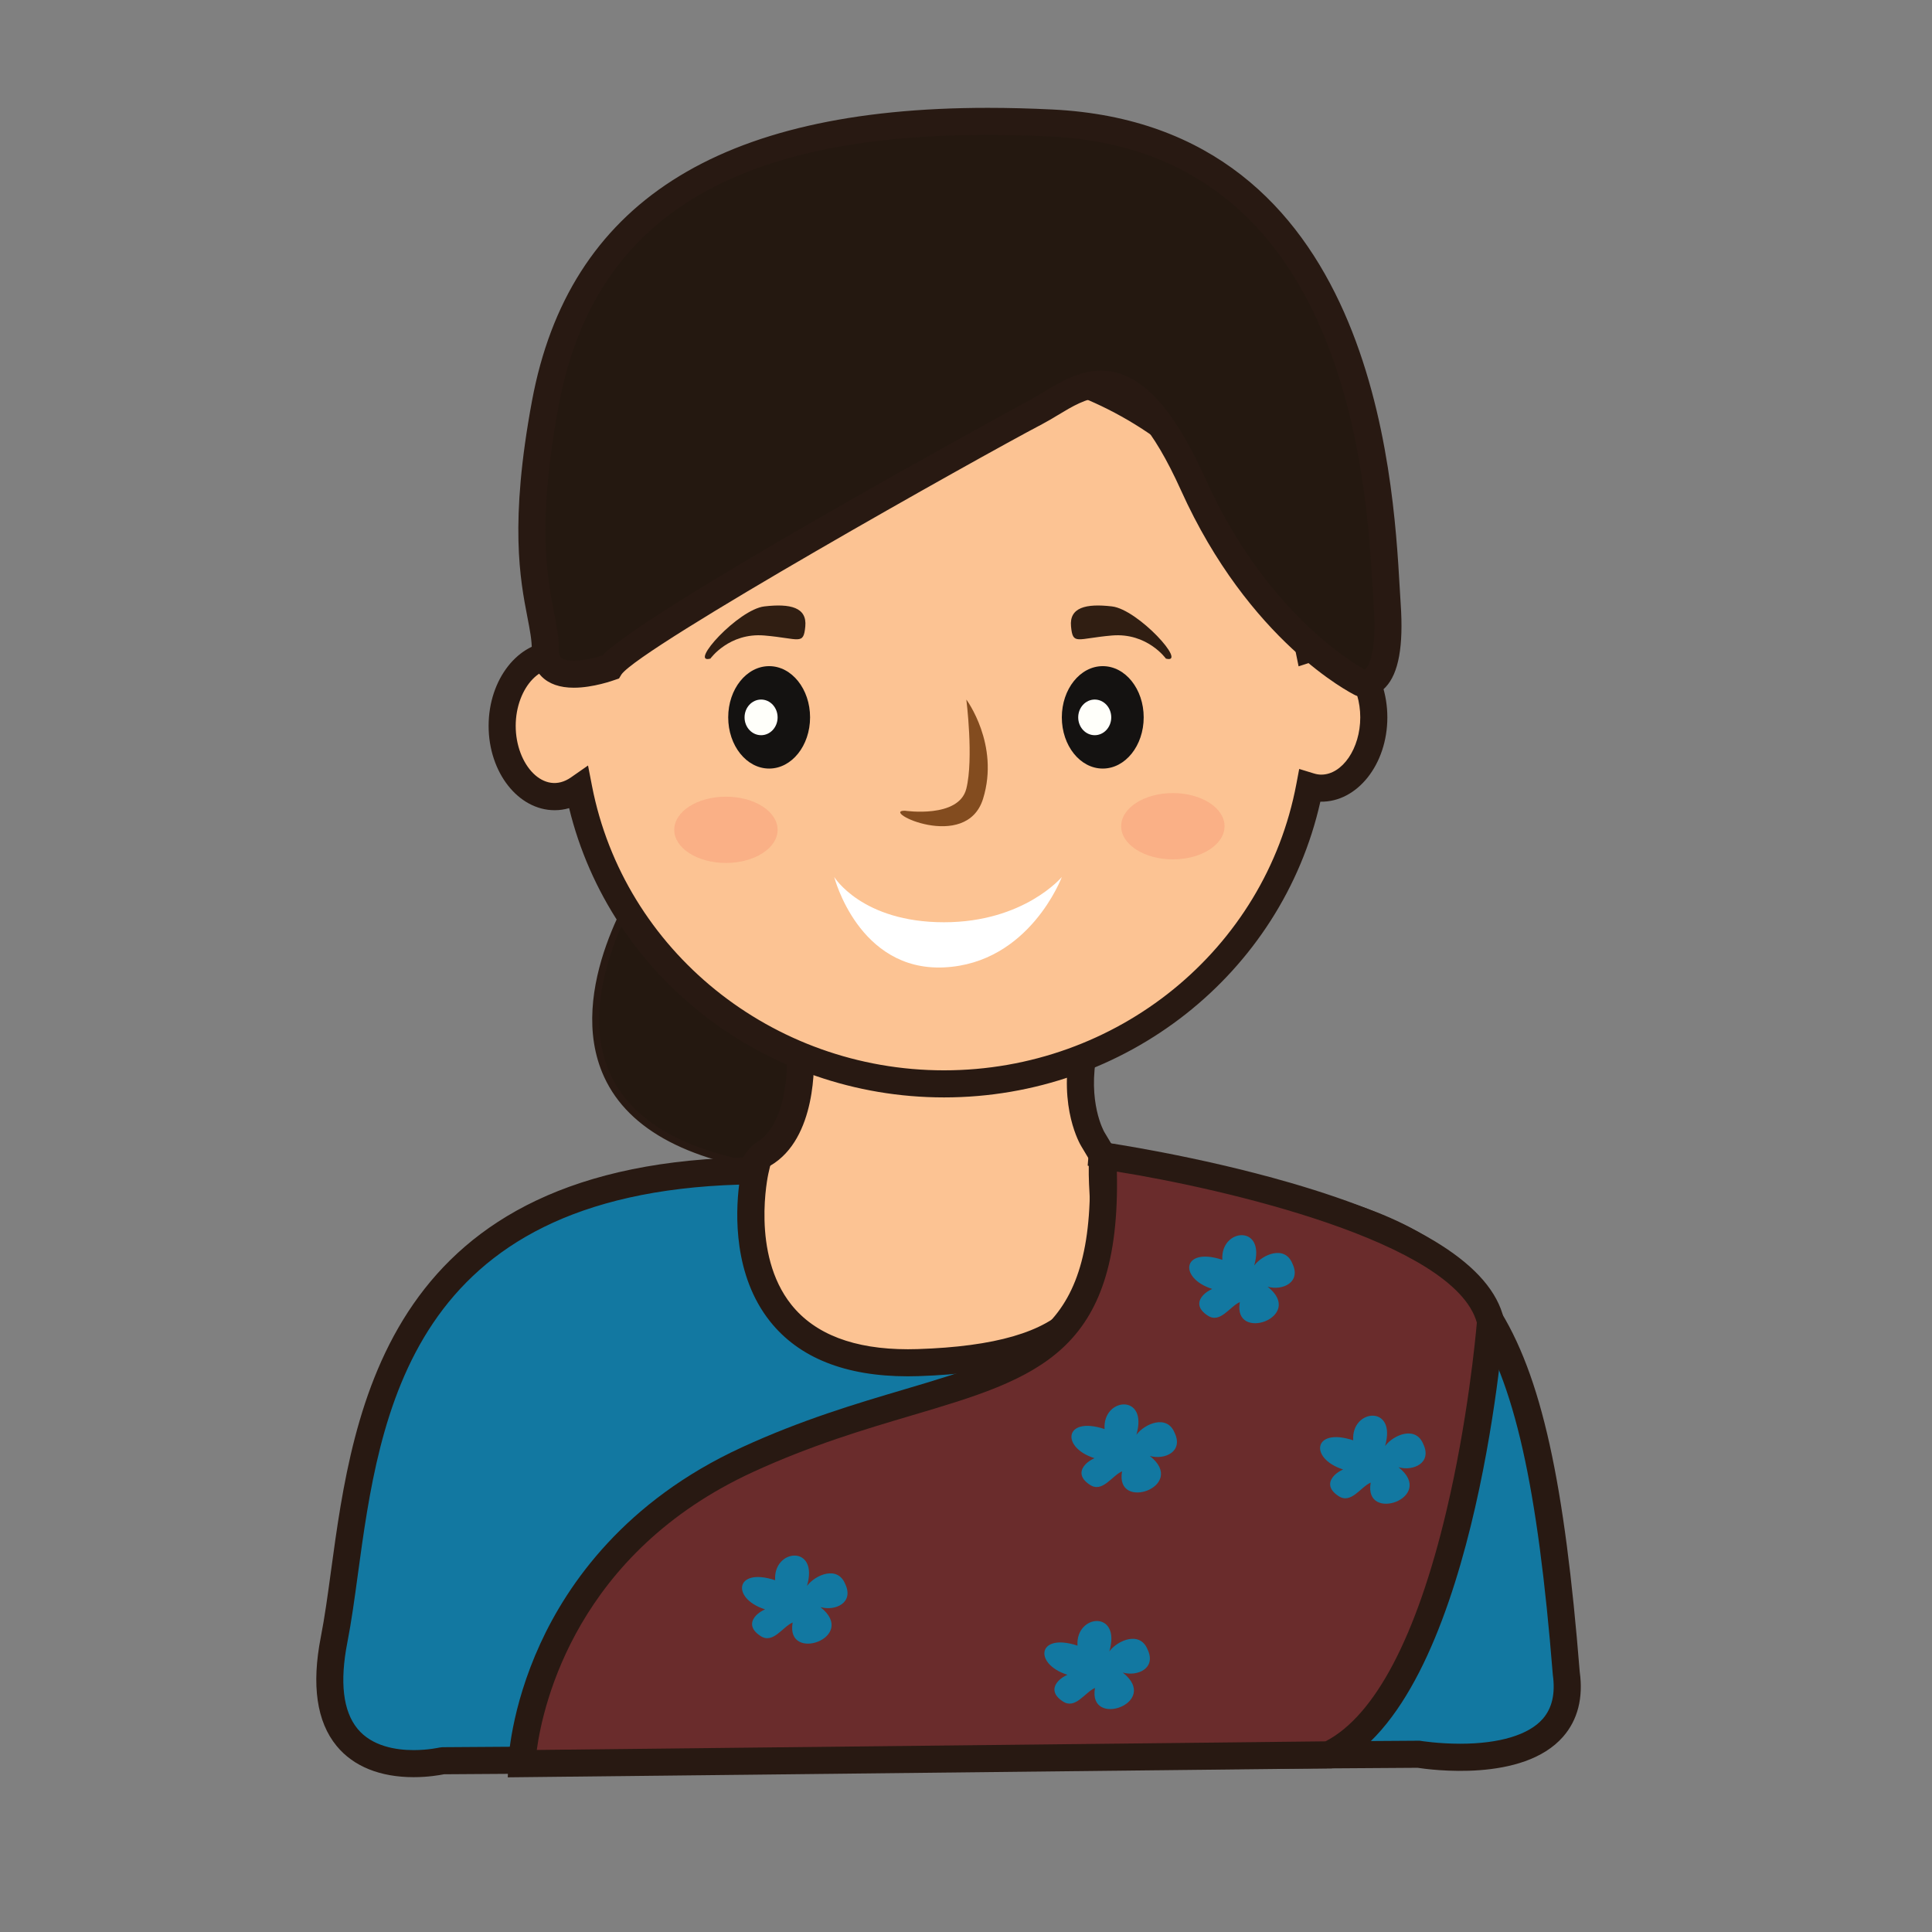 <?xml version="1.0" encoding="utf-8"?>
<!-- Generator: Adobe Illustrator 16.0.0, SVG Export Plug-In . SVG Version: 6.00 Build 0)  -->
<!DOCTYPE svg PUBLIC "-//W3C//DTD SVG 1.1//EN" "http://www.w3.org/Graphics/SVG/1.1/DTD/svg11.dtd">
<svg version="1.1" id="Layer_1" xmlns="http://www.w3.org/2000/svg" xmlns:xlink="http://www.w3.org/1999/xlink" x="0px" y="0px"
	 width="500px" height="500px" viewBox="0 0 500 500" enable-background="new 0 0 500 500" xml:space="preserve">
<rect x="0" y="0" width="500" height="500" fill="#808080" stroke="none"/>
<g id="Layer_1_copy_40">
	<g>
		<g>
			<path fill="#241810" d="M166.595,226.966c0,0-45.62,66.917,37.982,76.028c83.604,9.111,17.081-56.901,17.081-56.901
				S193.14,205.242,166.595,226.966z"/>
		</g>
		<g>
			<path fill="#281912" d="M218.955,304.732L218.955,304.732c-4.312,0-9.184-0.289-14.471-0.871
				c-25.529-2.781-41.717-11.234-48.119-25.121c-10.419-22.602,8.688-51.064,9.504-52.265l0.173-0.188
				c5.319-4.354,11.129-6.563,17.26-6.563c20.777,0,38.332,24.811,39.073,25.866c1.178,1.149,31.188,31.204,24.187,48.188
				C243.569,301.044,234.28,304.732,218.955,304.732z M167.249,227.558c-1.258,1.907-18.996,29.413-9.292,50.452
				c6.132,13.291,21.846,21.404,46.721,24.111c23.107,2.525,36.777-0.545,40.269-9.012c6.551-15.902-23.602-46.095-23.908-46.394
				c-0.279-0.373-17.877-25.238-37.736-25.238C177.627,221.478,172.224,223.525,167.249,227.558z"/>
		</g>
	</g>
	<g>
		<path fill="#FCC393" d="M207.073,271.664c0,0,1.636,20.473-9.446,26.969c-11.077,6.5-17.604,85.977-17.604,85.977l133.315,24.168
			L298.8,321.564l-15.983-26.763c0,0-5.271-8.604-2.308-23.139C283.486,257.126,206.975,259.979,207.073,271.664z"/>
		<path fill="#281912" d="M317.612,413.115L176.27,387.492l0.258-3.166c1.569-19.072,7.591-81.83,19.326-88.719
			c7.5-4.396,8.12-18.576,7.729-23.672l-0.013-0.244c-0.01-1.234,0.356-3.09,2.162-4.914c6.636-6.692,29.624-8.48,42.161-8.48
			c10.488,0,28.91,1.012,34.443,7.797c1.516,1.85,2.062,4.018,1.605,6.271c-2.616,12.821,1.814,20.538,1.861,20.608l16.339,27.363
			L317.612,413.115z M183.784,381.734l125.282,22.707l-13.615-81.648L279.807,296.6c-0.22-0.363-5.936-9.928-2.73-25.637
			c0.023-0.119,0.04-0.188-0.168-0.439c-2.049-2.515-12.008-5.217-29.016-5.217c-20.32,0-35.449,3.81-37.298,6.508
			c0.192,3.244,0.808,22.802-11.198,29.838C193.698,305.003,186.974,345.188,183.784,381.734z"/>
	</g>
	<g>
		<g>
			<path fill="#FCC393" d="M341.931,167.337c-1.105,0-2.179,0.228-3.21,0.564c-8.811-43.081-47.714-75.546-94.405-75.546
				c-47.919,0-87.543,34.223-94.944,78.994c-1.772-1.129-3.723-1.812-5.814-1.812c-7.507,0-13.6,8.198-13.6,18.322
				c0,10.116,6.093,18.319,13.6,18.319c2.249,0,4.339-0.805,6.211-2.111c8.456,43.514,47.542,76.437,94.548,76.437
				c47.197,0,86.399-33.206,94.633-77.001c0.957,0.294,1.954,0.471,2.981,0.471c7.521,0,13.611-8.199,13.611-18.315
				C355.542,175.543,349.45,167.337,341.931,167.337z"/>
		</g>
		<g>
			<path fill="#281912" d="M244.315,284.009c-46.308,0-86.398-31.221-97.027-74.868c-1.22,0.361-2.467,0.541-3.731,0.541
				c-9.434,0-17.103-9.787-17.103-21.822c0-12.039,7.669-21.829,17.103-21.829c1.068,0,2.131,0.129,3.178,0.388
				c9.591-45.207,49.932-77.569,97.581-77.569c46.232,0,86.51,31.336,97.093,74.995c0.173-0.007,0.35-0.012,0.521-0.012
				c9.438,0,17.115,9.788,17.115,21.826c0,12.129-7.769,21.995-17.339,21.818C331.696,252.023,291.279,284.009,244.315,284.009z
				 M152.181,198.114l1.027,5.288c8.288,42.643,46.604,73.599,91.107,73.599c44.762,0,83.112-31.184,91.189-74.145l0.727-3.852
				l3.75,1.149c0.693,0.216,1.338,0.322,1.949,0.322c5.479,0,10.104-6.786,10.104-14.816c0-8.033-4.624-14.816-10.104-14.816
				c-0.621,0-1.313,0.125-2.126,0.393l-3.73,1.208l-0.784-3.841c-8.622-42.153-46.88-72.746-90.974-72.746
				c-45.724,0-84.2,31.991-91.489,76.064l-0.866,5.248l-4.48-2.867c-6.86-4.393-14.02,3.628-14.02,13.557
				c0,10.062,7.324,18.209,14.302,13.333L152.181,198.114z"/>
		</g>
	</g>
	<g>
		<path fill="#141211" d="M209.646,185.652c0,7.32-4.741,13.251-10.59,13.251c-5.854,0-10.596-5.931-10.596-13.251
			c0-7.32,4.742-13.255,10.596-13.255C204.904,172.397,209.646,178.332,209.646,185.652z"/>
	</g>
	<g>
		<path fill="#FFFFFA" d="M201.244,185.66c0,2.546-1.91,4.609-4.269,4.609c-2.369,0-4.283-2.063-4.283-4.609
			c0-2.553,1.914-4.617,4.283-4.617C199.334,181.043,201.244,183.107,201.244,185.66z"/>
	</g>
	<g>
		<path fill="#141211" d="M295.986,185.652c0,7.32-4.745,13.251-10.594,13.251c-5.854,0-10.592-5.931-10.592-13.251
			c0-7.32,4.738-13.255,10.592-13.255C291.241,172.397,295.986,178.332,295.986,185.652z"/>
	</g>
	<g>
		<path fill="#FFFFFA" d="M287.589,185.66c0,2.546-1.913,4.609-4.274,4.609s-4.274-2.063-4.274-4.609
			c0-2.553,1.913-4.617,4.274-4.617S287.589,183.107,287.589,185.66z"/>
	</g>
	<g>
		<path fill="#834C1F" d="M234.203,209.815c0,0,13.959,2.076,15.885-5.718c1.928-7.794,0-23.054,0-23.054s8.662,11.623,4.336,25.654
			C250.088,220.729,227.533,209.698,234.203,209.815z"/>
	</g>
	<g opacity="0.7">
		<g>
			<path fill="#F9A880" d="M201.244,214.754c0,4.739-5.985,8.579-13.373,8.579c-7.39,0-13.375-3.84-13.375-8.579
				c0-4.743,5.985-8.574,13.375-8.574C195.259,206.18,201.244,210.011,201.244,214.754z"/>
		</g>
	</g>
	<g opacity="0.7">
		<g>
			<path fill="#F9A880" d="M316.911,213.828c0,4.739-5.99,8.575-13.372,8.575c-7.391,0-13.38-3.836-13.38-8.575
				c0-4.742,5.989-8.579,13.38-8.579C310.921,205.25,316.911,209.086,316.911,213.828z"/>
		</g>
	</g>
	<g>
		<path fill="#FFFFFF" d="M215.898,226.966c0,0,6.265,24.431,28.417,23.395c22.143-1.044,30.486-23.395,30.486-23.395
			s-9.787,11.713-30.486,11.713C223.038,238.679,215.898,226.966,215.898,226.966z"/>
	</g>
	<g>
		<path fill="#301E12" d="M183.851,170.448c0,0,4.817-6.759,13.966-5.982c9.15,0.784,10.115,2.608,10.594-2.338
			c0.479-4.939-3.848-5.975-10.594-5.189C191.08,157.711,178.08,172.013,183.851,170.448z"/>
	</g>
	<g>
		<path fill="#301E12" d="M301.734,170.448c0,0-4.817-6.759-13.961-5.982c-9.146,0.784-10.112,2.608-10.592-2.338
			c-0.481-4.939,3.855-5.975,10.592-5.189C294.514,157.711,307.513,172.013,301.734,170.448z"/>
	</g>
	<g>
		<path fill="#1278A1" d="M195.432,302.994c0,0-11.887,51.385,42.167,49.65c60.928-1.951,46.238-32.478,47.795-53.529
			c0,0-5.58-1.047,45.102,10.646c50.674,11.697,67.05,25.728,74.844,123.181c3.896,28.073-38.205,21.057-38.205,21.057
			l-252.604,1.678c0,0-35.86,8.455-28.065-31.311C94.262,384.609,89.375,303.979,195.432,302.994z"/>
		<path fill="#281912" d="M107.065,459.931c-8.7,0-15.598-2.787-19.938-8.071c-5.159-6.261-6.536-15.736-4.104-28.168
			c1.001-5.082,1.8-10.949,2.644-17.158c5.758-42.273,14.468-106.158,109.731-107.041l4.448-0.045l-1.004,4.338
			c-0.042,0.199-4.565,20.67,5.955,33.859c6.104,7.657,16.252,11.537,30.165,11.537c0.825,0,1.667-0.015,2.522-0.039
			c20.006-0.646,32.864-4.379,39.317-11.427c6.393-6.987,5.852-16.551,5.279-26.672c-0.178-3.08-0.357-6.239-0.307-9.297
			l-0.282-0.086l0.251-3.068l0.467-4.021l3.829,1.1l3.08,0.58l-0.017,0.234c4.361,1.068,15.25,3.647,42.177,9.861
			c54.073,12.481,69.814,29.612,77.555,126.317c0.938,6.707-0.498,12.42-4.283,16.77c-10.402,11.943-34.614,8.529-37.682,8.068
			l-251.96,1.676C113.836,459.394,110.823,459.931,107.065,459.931z M191.288,306.58c-85.286,2.574-93.007,59.305-98.679,100.898
			c-0.858,6.313-1.671,12.276-2.71,17.561c-2.013,10.271-1.126,17.799,2.632,22.371c3.754,4.557,9.979,5.516,14.534,5.516
			c3.77,0,6.636-0.658,6.665-0.662l0.775-0.09l252.902-1.682l0.298,0.051c0.043,0.002,4.5,0.732,10.195,0.732
			c10.157,0,17.744-2.291,21.366-6.441c2.428-2.793,3.282-6.521,2.601-11.412c-7.795-97.367-24.01-109.133-72.161-120.244
			c-20.362-4.699-34.231-7.939-40.929-9.559c0.025,2.242,0.16,4.598,0.299,7.029c0.599,10.61,1.281,22.633-7.104,31.801
			c-7.795,8.512-22.272,12.99-44.266,13.693c-0.933,0.026-1.848,0.047-2.745,0.047c-16.173,0-28.176-4.785-35.676-14.215
			C189.822,330.07,190.343,314.18,191.288,306.58z"/>
	</g>
	<g>
		<path fill="#6A2C2C" d="M135.042,456.427c0,0,1.776-52.645,58.389-78.666c56.624-26.026,95.163-12.534,91.963-78.646
			c0,0,93.354,13.297,100.355,42.887c0,0-7.466,95.83-41.883,112.148L135.042,456.427z"/>
		<path fill="#281912" d="M131.412,459.972l0.127-3.666c0.015-0.563,0.553-14.053,8.284-30.914
			c7.107-15.514,21.924-36.921,52.147-50.815c15.562-7.152,29.62-11.314,42.023-14.988c32.307-9.572,50.101-14.844,47.903-60.305
			l-0.209-4.234l4.201,0.598c0.235,0.033,23.862,3.438,48.034,10.451c33.437,9.697,52.021,21.508,55.237,35.096l0.126,0.535
			l-0.047,0.545c-0.307,3.996-8.029,98.05-43.874,115.048l-0.692,0.323l-0.771,0.009L131.412,459.972z M289.049,303.21
			c1.039,47.062-20.673,53.496-53.065,63.095c-12.177,3.604-25.981,7.696-41.087,14.641c-45.495,20.912-54.32,59.86-55.979,71.938
			l204.114-2.227c12.789-6.58,23.591-27.129,31.271-59.513c5.523-23.246,7.578-45.08,7.904-48.852
			C376.348,321.354,316.593,307.615,289.049,303.21z"/>
	</g>
	<g>
		<g>
			<path fill="#241810" d="M141.133,104.351c9.328-50.049,46.875-76.672,131.076-72.512c84.204,4.16,85.243,101.87,86.801,124.742
				c1.558,22.873-6.755,20.186-6.755,20.186s-26.099-12.905-43.451-51.371c-17.358-38.465-29.831-24.428-40.743-18.713
				c-10.922,5.721-105.521,58.214-110.201,66.005c0,0-16.815,6.185-16.727-4.441C141.228,157.617,133.244,146.72,141.133,104.351z"
				/>
		</g>
		<g>
			<path fill="#281912" d="M353.034,180.364c-0.929,0-1.608-0.188-1.854-0.267l-0.479-0.192c-1.11-0.55-27.427-13.906-45.091-53.068
				c-7.163-15.867-14.117-23.911-20.688-23.911c-3.688,0-7.477,2.285-11.141,4.498c-1.393,0.839-2.758,1.659-4.1,2.361
				c-16.065,8.418-103.789,57.673-108.845,64.753l-0.637,1.055l-1.133,0.384c-0.225,0.083-5.508,2.005-10.554,2.005
				c-3.631,0-6.439-0.977-8.35-2.907c-1.174-1.181-2.565-3.33-2.531-6.86c0.02-2.499-0.49-5.147-1.142-8.5
				c-1.87-9.689-4.698-24.328,1.197-56.005c9.507-51.005,48.091-75.8,117.956-75.8c5.354,0,10.989,0.145,16.74,0.43
				c83.007,4.101,88.174,94.294,89.871,123.934c0.086,1.538,0.165,2.903,0.246,4.068c0.739,10.858-0.528,17.888-3.89,21.48
				C357.083,179.462,355.103,180.364,353.034,180.364z M284.922,95.921c9.839,0,18.44,8.908,27.074,28.036
				c15.185,33.66,37.254,47.138,41.199,49.338c0.078-0.05,0.182-0.129,0.299-0.254c0.683-0.734,2.847-4.065,2.021-16.221
				c-0.083-1.188-0.161-2.581-0.252-4.146c-1.606-28.083-6.504-113.544-83.227-117.336c-77.531-3.827-117.845,18.099-127.459,69.655
				c-5.652,30.371-2.974,44.226-1.204,53.393c0.694,3.593,1.295,6.692,1.264,9.893c-0.005,0.894,0.16,1.522,0.502,1.863
				c0.525,0.529,1.753,0.832,3.376,0.832c2.802,0,5.904-0.859,7.336-1.311c12.203-12.501,109.581-65.557,110.581-66.083
				c1.225-0.64,2.463-1.391,3.729-2.158C274.439,98.844,279.285,95.921,284.922,95.921z"/>
		</g>
	</g>
	<g>
		<path fill="#1278A1" d="M284.066,377.617c-9.678-2.541-8.916-11.318,1.798-7.779c-0.562-8.199,11.384-9.303,8.235,1.479
			c2.139-2.862,7.9-5.352,9.873-0.539c2.369,4.886-2.532,7.117-6.393,6.021c9.936,7.859-9.098,14.586-7.189,3.979
			c-2.638,1.142-5.097,5.671-8.353,3.47c-5.073-3.332,0.067-7.049,2.948-7.349L284.066,377.617z"/>
	</g>
	<g>
		<path fill="#1278A1" d="M198.808,416.736c-9.673-2.533-8.912-11.314,1.801-7.777c-0.562-8.197,11.383-9.303,8.242,1.48
			c2.133-2.863,7.896-5.353,9.868-0.541c2.37,4.889-2.534,7.119-6.39,6.026c9.933,7.853-9.101,14.582-7.193,3.976
			c-2.637,1.146-5.096,5.67-8.352,3.469c-5.072-3.334,0.062-7.049,2.949-7.348L198.808,416.736z"/>
	</g>
	<g>
		<path fill="#1278A1" d="M277.057,433.669c-9.673-2.535-8.912-11.312,1.801-7.779c-0.561-8.192,11.381-9.299,8.238,1.484
			c2.139-2.863,7.9-5.346,9.87-0.541c2.372,4.887-2.53,7.119-6.392,6.023c9.937,7.852-9.096,14.586-7.19,3.979
			c-2.64,1.146-5.1,5.672-8.354,3.467c-5.067-3.328,0.066-7.047,2.949-7.348L277.057,433.669z"/>
	</g>
	<g>
		<path fill="#1278A1" d="M348.414,380.531c-9.677-2.535-8.913-11.314,1.798-7.779c-0.562-8.195,11.382-9.301,8.239,1.482
			c2.135-2.863,7.896-5.351,9.874-0.541c2.366,4.883-2.538,7.119-6.396,6.024c9.934,7.854-9.096,14.582-7.192,3.976
			c-2.637,1.145-5.096,5.67-8.353,3.467c-5.069-3.332,0.067-7.047,2.95-7.346L348.414,380.531z"/>
	</g>
	<g>
		<path fill="#1278A1" d="M314.546,333.818c-9.678-2.537-8.912-11.314,1.798-7.779c-0.562-8.197,11.383-9.303,8.24,1.477
			c2.135-2.861,7.897-5.346,9.87-0.539c2.368,4.892-2.538,7.117-6.393,6.021c9.934,7.859-9.096,14.586-7.191,3.98
			c-2.636,1.145-5.096,5.67-8.354,3.467c-5.07-3.332,0.066-7.049,2.95-7.344L314.546,333.818z"/>
	</g>
</g>
</svg>
